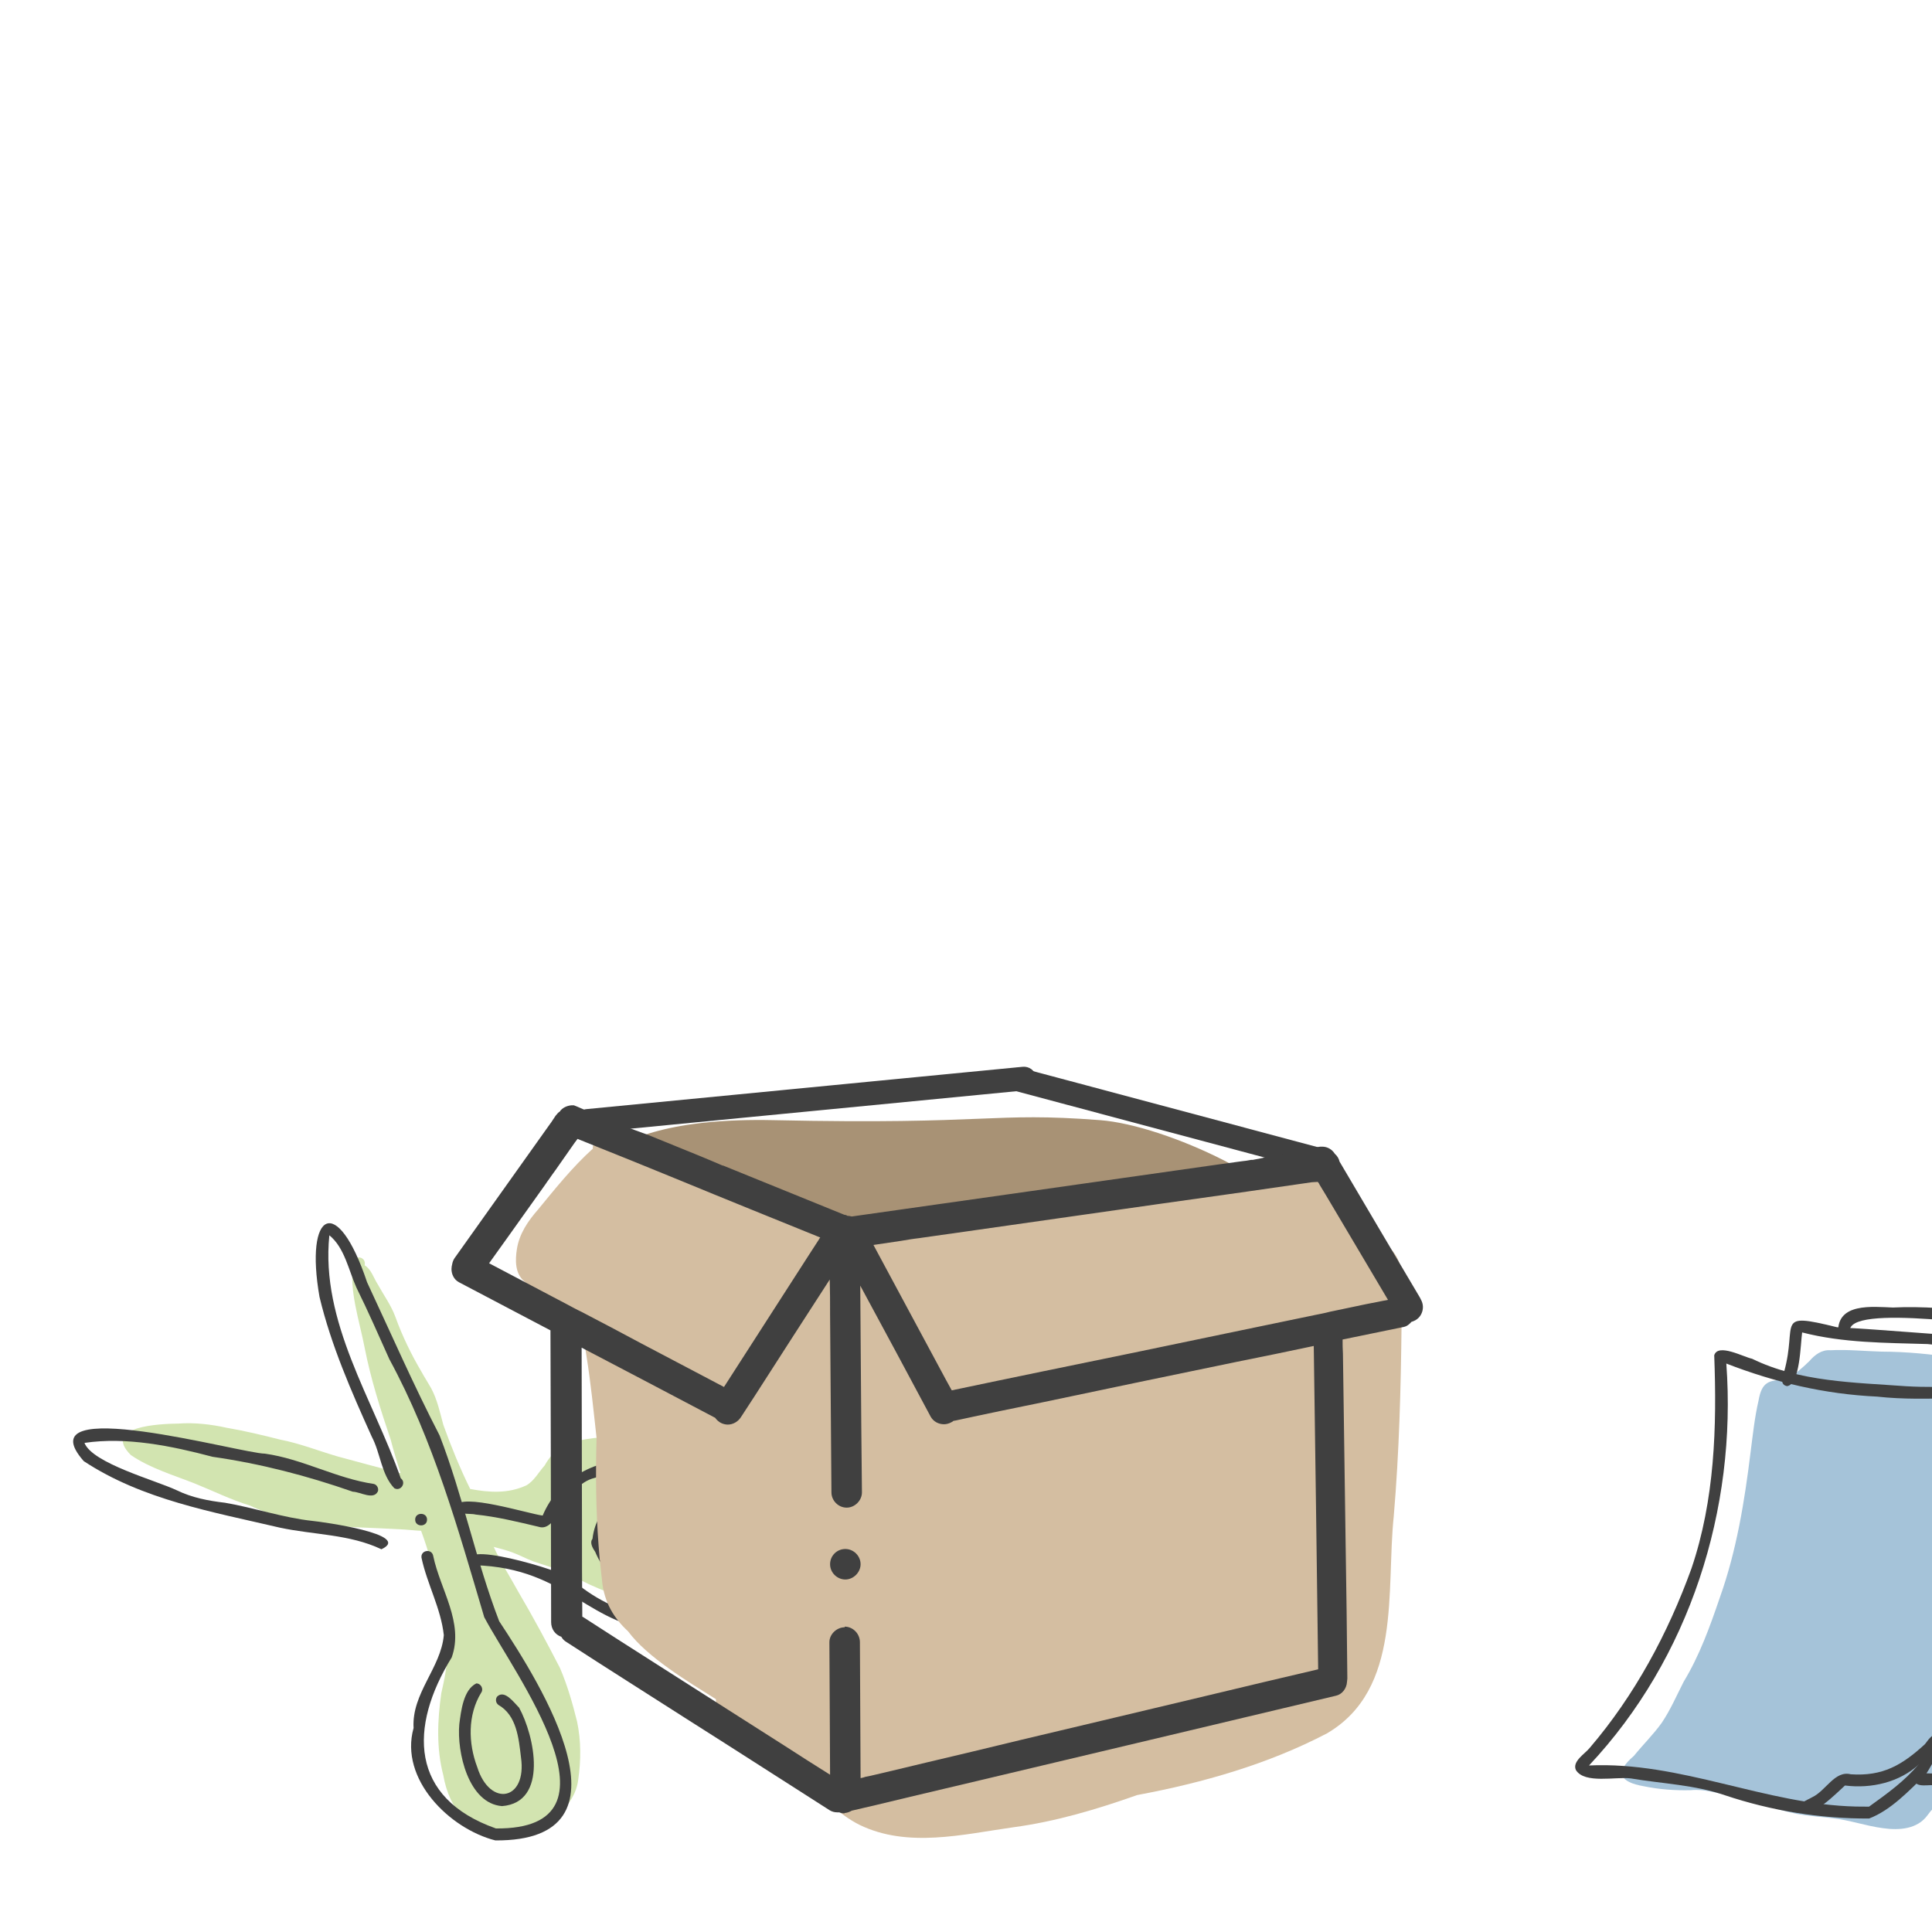 <svg xmlns="http://www.w3.org/2000/svg" xmlns:xlink="http://www.w3.org/1999/xlink" preserveAspectRatio="xMidYMid meet" width="570" height="570" viewBox="0 0 570 570" style="width:100%;height:100%"><style type="text/css">.st1{fill:#404040;}</style><defs><animateMotion repeatCount="indefinite" dur="4.7s" begin="0s" xlink:href="#S6G" fill="freeze" keyTimes="0;0.019;0.275;0.294;1" path="M694.5 88.5 C694.5,88.5 674.43,91.31 648.25,99.24 C549.13,129.26 309.19,232.63 244.5,534.5 C232.5,590.5 309.19,232.63 244.5,534.5 C244.5,534.5 244.5,534.5 244.5,534.5" keyPoints="0;0.05;0.72;1;1" keySplines="0.167 0.167 0.833 0.833;0.167 0.167 0.833 0.833;0.167 0.167 0.833 0.833;0 0 0 0" calcMode="spline"/><animateTransform repeatCount="indefinite" dur="4.7s" begin="0s" xlink:href="#S6G" fill="freeze" attributeName="transform" from="-348.5 -425" to="-348.5 -425" type="translate" additive="sum" keyTimes="0;1" values="-348.5 -425;-348.5 -425" keySplines="0 0 1 1" calcMode="spline"/><animate repeatCount="indefinite" dur="4.7s" begin="0s" xlink:href="#S6GM" fill="freeze" attributeName="opacity" from="1" to="0" keyTimes="0;0.234;0.234;1" values="1;1;0;0" keySplines="0 0 0 0;0 0 0 0;0 0 0 0" calcMode="spline"/><animateMotion repeatCount="indefinite" dur="4.7s" begin="0s" xlink:href="#S5G" fill="freeze" keyTimes="0;0.125;0.269;1" path="M674.49 90.04 C634.94,95.23 532.37,117.59 429.03,212.46 C356.13,279.39 273.86,397.51 244.5,534.5 C244.5,534.5 244.5,534.5 244.5,534.5" keyPoints="0;0.43;1;1" keySplines="0.167 0.167 0.833 0.833;0.167 0.167 0.833 0.833;0 0 0 0" calcMode="spline"/><animateTransform repeatCount="indefinite" dur="4.7s" begin="0s" xlink:href="#S5G" fill="freeze" attributeName="transform" from="-348.5 -425" to="-348.5 -425" type="translate" additive="sum" keyTimes="0;1" values="-348.5 -425;-348.5 -425" keySplines="0 0 1 1" calcMode="spline"/><animate repeatCount="indefinite" dur="4.7s" begin="0s" xlink:href="#S5GM" fill="freeze" attributeName="opacity" from="1" to="0" keyTimes="0;0.287;0.287;1" values="1;1;0;0" keySplines="0 0 0 0;0 0 0 0;0 0 0 0" calcMode="spline"/><animate repeatCount="indefinite" dur="4.7s" begin="0s" xlink:href="#S4C0P0" fill="freeze" attributeName="d" attributeType="XML" from="M179.68 -35.07 C179.68,-35.07 179.68,238.83 179.68,238.83 C179.68,238.83 268.59,238.83 268.59,238.83 C268.59,238.83 268.59,-35.07 268.59,-35.07 C268.59,-35.07 179.68,-35.07 179.68,-35.07z" to="M139.68 -109.07 C139.68,-109.07 139.68,22.83 139.68,22.83 C139.68,22.83 240.59,34.83 240.59,34.83 C240.59,34.83 240.59,-67.07 240.59,-67.07 C240.59,-67.07 139.68,-109.07 139.68,-109.07z" keyTimes="0;0.106;0.309;0.415;1" values="M179.68 -35.07 C179.68,-35.07 179.68,238.83 179.68,238.83 C179.68,238.83 268.59,238.83 268.59,238.83 C268.59,238.83 268.59,-35.07 268.59,-35.07 C268.59,-35.07 179.68,-35.07 179.68,-35.07z ;M179.68 -35.07 C179.68,-35.07 179.68,238.83 179.68,238.83 C179.68,238.83 268.59,238.83 268.59,238.83 C268.59,238.83 268.59,-35.07 268.59,-35.07 C268.59,-35.07 179.68,-35.07 179.68,-35.07z ;M163.68 42.93 C163.68,42.93 163.68,316.83 163.68,316.83 C163.68,316.83 324.59,400.83 324.59,400.83 C324.59,400.83 252.59,42.93 252.59,42.93 C252.59,42.93 163.68,42.93 163.68,42.93z ;M139.68 -109.07 C139.68,-109.07 139.68,22.83 139.68,22.83 C139.68,22.83 240.59,34.83 240.59,34.83 C240.59,34.83 240.59,-67.07 240.59,-67.07 C240.59,-67.07 139.68,-109.07 139.68,-109.07z ;M139.68 -109.07 C139.68,-109.07 139.68,22.83 139.68,22.83 C139.68,22.83 240.59,34.83 240.59,34.83 C240.59,34.83 240.59,-67.07 240.59,-67.07 C240.59,-67.07 139.68,-109.07 139.68,-109.07z" keySplines="0.167 0.167 0.833 0.833;0.167 0.167 0.833 0.833;0.167 0.167 0.833 0.833;0 0 0 0" calcMode="spline"/><clipPath id="S4C0"><path id="S4C0P0" fill-rule="nonzero"/></clipPath><animateMotion repeatCount="indefinite" dur="4.7s" begin="0s" xlink:href="#S4G" fill="freeze" keyTimes="0;0.106;0.323;0.419;0.425;1" path="M-79.5 -228 C-79.5,-228 -79.5,-228 -79.5,-228 C-79.5,-228 192.61,-0.66 342.64,510.94 C387.66,631.46 398.03,775.97 416.5,896 C496.5,1416 412.5,876 412.5,876 C412.5,876 412.5,876 412.5,876" keyPoints="0;0;0.5;0.72;1;1" keySplines="0.167 0.167 0.833 0.833;0.167 0.167 0.833 0.833;0.167 0.167 0.833 0.833;0.167 0.167 0.833 0.833;0 0 0 0" calcMode="spline"/><animateTransform repeatCount="indefinite" dur="4.7s" begin="0s" xlink:href="#S4G" fill="freeze" attributeName="transform" from="-348.5 -425" to="-348.5 -425" type="translate" additive="sum" keyTimes="0;1" values="-348.5 -425;-348.5 -425" keySplines="0 0 1 1" calcMode="spline"/><animate repeatCount="indefinite" dur="4.7s" begin="0s" xlink:href="#S4GM" fill="freeze" attributeName="opacity" from="0" to="0" keyTimes="0;0.103;0.103;0.426;0.426;1" values="0;0;1;1;0;0" keySplines="0 0 0 0;0 0 0 0;0 0 0 0;0 0 0 0;0 0 0 0" calcMode="spline"/><animate repeatCount="indefinite" dur="4.7s" begin="0s" xlink:href="#S3C0P0" fill="freeze" attributeName="d" attributeType="XML" from="M45.16 41.15 C45.16,41.15 43.16,235.96 43.16,235.96 C43.16,235.96 184.12,183.96 184.12,183.96 C184.12,183.96 180.12,41.15 180.12,41.15 C180.12,41.15 45.16,41.15 45.16,41.15z" to="M25.16 27.15 C25.16,27.15 17.16,207.96 17.16,207.96 C17.16,207.96 188.12,197.96 188.12,197.96 C188.12,197.96 148.12,1.15 148.12,1.15 C148.12,1.15 25.16,27.15 25.16,27.15z" keyTimes="0;0.298;0.33;0.585;1" values="M45.16 41.15 C45.16,41.15 43.16,235.96 43.16,235.96 C43.16,235.96 184.12,183.96 184.12,183.96 C184.12,183.96 180.12,41.15 180.12,41.15 C180.12,41.15 45.16,41.15 45.16,41.15z ;M45.16 41.15 C45.16,41.15 43.16,235.96 43.16,235.96 C43.16,235.96 184.12,183.96 184.12,183.96 C184.12,183.96 180.12,41.15 180.12,41.15 C180.12,41.15 45.16,41.15 45.16,41.15z ;M25.16 27.15 C25.16,27.15 13.16,299.96 13.16,299.96 C13.16,299.96 562.12,471.96 562.12,471.96 C562.12,471.96 222.12,-46.85 222.12,-46.85 C222.12,-46.85 25.16,27.15 25.16,27.15z ;M25.16 27.15 C25.16,27.15 17.16,207.96 17.16,207.96 C17.16,207.96 188.12,197.96 188.12,197.96 C188.12,197.96 148.12,1.15 148.12,1.15 C148.12,1.15 25.16,27.15 25.16,27.15z ;M25.16 27.15 C25.16,27.15 17.16,207.96 17.16,207.96 C17.16,207.96 188.12,197.96 188.12,197.96 C188.12,197.96 148.12,1.15 148.12,1.15 C148.12,1.15 25.16,27.15 25.16,27.15z" keySplines="0.167 0.167 0.833 0.833;0.167 0.167 0.833 0.833;0.167 0.167 0.833 0.833;0 0 0 0" calcMode="spline"/><clipPath id="S3C0"><path id="S3C0P0" fill-rule="nonzero"/></clipPath><animateMotion repeatCount="indefinite" dur="4.7s" begin="0s" xlink:href="#S3G" fill="freeze" keyTimes="0;0.298;0.302;0.39;0.394;0.619;0.623;1" path="M-205.5 45.5 C-205.5,45.5 -205.5,45.5 -205.5,45.5 C-205.5,45.5 -205.49,45.5 -205.49,45.5 C-205.49,45.5 -117.29,57.04 -12.45,104.33 C122.63,165.27 -117.29,57.04 -12.45,104.33 C122.63,165.27 285.32,281.62 322.5,467.5 C330.5,507.5 285.32,281.62 322.5,467.5 C322.5,467.5 322.5,467.5 322.5,467.5" keyPoints="0;0;0;0.2;0.35;0.84;1;1" keySplines="0.167 0.167 0.833 0.833;0.167 0.167 0.833 0.833;0.167 0.167 0.833 0.833;0.167 0.167 0.833 0.833;0.167 0.167 0.833 0.833;0.167 0.167 0.833 0.833;0 0 0 0" calcMode="spline"/><animateTransform repeatCount="indefinite" dur="4.7s" begin="0s" xlink:href="#S3G" fill="freeze" attributeName="transform" from="-98.5 -125" to="-98.5 -125" type="translate" additive="sum" keyTimes="0;1" values="-98.5 -125;-98.5 -125" keySplines="0 0 1 1" calcMode="spline"/><animate repeatCount="indefinite" dur="4.7s" begin="0s" xlink:href="#S3GM" fill="freeze" attributeName="opacity" from="0" to="0" keyTimes="0;0.302;0.302;0.606;0.606;1" values="0;0;1;1;0;0" keySplines="0 0 0 0;0 0 0 0;0 0 0 0;0 0 0 0;0 0 0 0" calcMode="spline"/><animateMotion repeatCount="indefinite" dur="4.7s" begin="0s" xlink:href="#S2G" fill="freeze" keyTimes="0;0.511;0.53;0.562;0.805;1" path="M662.5 44.5 C662.5,44.5 662.5,44.5 662.5,44.5 C662.5,44.5 642.42,47.31 616.25,55.24 C597.83,60.82 574.54,60.93 548.42,72.38 C434,122.54 265.17,244.73 212.5,490.5 C212.5,490.5 212.5,490.5 212.5,490.5" keyPoints="0;0;0.07;0.17;1;1" keySplines="0.167 0.167 0.833 0.833;0.167 0.167 0.833 0.833;0.167 0.167 0.833 0.833;0.167 0.167 0.833 0.833;0 0 0 0" calcMode="spline"/><animateTransform repeatCount="indefinite" dur="4.7s" begin="0s" xlink:href="#S2G" fill="freeze" attributeName="transform" from="34.487" to="34.487" type="rotate" additive="sum" keyTimes="0;1" values="34.487;34.487" keySplines="0 0 1 1" calcMode="spline"/><animateTransform repeatCount="indefinite" dur="4.7s" begin="0s" xlink:href="#S2G" fill="freeze" attributeName="transform" from="0.867 0.867" to="0.867 0.867" type="scale" additive="sum" keyTimes="0;1" values="0.867 0.867;0.867 0.867" keySplines="0 0 1 1" calcMode="spline"/><animateTransform repeatCount="indefinite" dur="4.7s" begin="0s" xlink:href="#S2G" fill="freeze" attributeName="transform" from="-126.5 -446" to="-126.5 -446" type="translate" additive="sum" keyTimes="0;1" values="-126.5 -446;-126.5 -446" keySplines="0 0 1 1" calcMode="spline"/><animate repeatCount="indefinite" dur="4.7s" begin="0s" xlink:href="#S2GM" fill="freeze" attributeName="opacity" from="0" to="0" keyTimes="0;0.483;0.483;0.766;0.766;1" values="0;0;1;1;0;0" keySplines="0 0 0 0;0 0 0 0;0 0 0 0;0 0 0 0;0 0 0 0" calcMode="spline"/><animateMotion repeatCount="indefinite" dur="4.7s" begin="0s" xlink:href="#S1G" fill="freeze" keyTimes="0;0.702;0.989;1" path="M-35.5 -130.5 C-35.5,-130.5 -35.5,-130.5 -35.5,-130.5 C-35.5,-130.5 324.5,153.5 306.5,555.5 C306.5,555.5 306.5,555.5 306.5,555.5" keyPoints="0;0;1;1" keySplines="0.167 0.167 0.833 0.833;0.167 0.167 0.833 0.833;0 0 0 0" calcMode="spline"/><animateTransform repeatCount="indefinite" dur="4.7s" begin="0s" xlink:href="#S1G" fill="freeze" attributeName="transform" from="-14.587" to="-14.587" type="rotate" additive="sum" keyTimes="0;1" values="-14.587;-14.587" keySplines="0 0 1 1" calcMode="spline"/><animateTransform repeatCount="indefinite" dur="4.7s" begin="0s" xlink:href="#S1G" fill="freeze" attributeName="transform" from="0.943 0.943" to="0.943 0.943" type="scale" additive="sum" keyTimes="0;1" values="0.943 0.943;0.943 0.943" keySplines="0 0 1 1" calcMode="spline"/><animateTransform repeatCount="indefinite" dur="4.7s" begin="0s" xlink:href="#S1G" fill="freeze" attributeName="transform" from="-556.5 -469" to="-556.5 -469" type="translate" additive="sum" keyTimes="0;1" values="-556.5 -469;-556.5 -469" keySplines="0 0 1 1" calcMode="spline"/><animate repeatCount="indefinite" dur="4.7s" begin="0s" xlink:href="#S1GM" fill="freeze" attributeName="opacity" from="0" to="0" keyTimes="0;0.692;0.692;0.947;0.947;1" values="0;0;1;1;0;0" keySplines="0 0 0 0;0 0 0 0;0 0 0 0;0 0 0 0;0 0 0 0" calcMode="spline"/><animate attributeType="XML" attributeName="opacity" dur="5s" from="0" to="1" xlink:href="#time_group"/></defs><g><g transform="translate(265, 129) translate(-348.5, -425)"><path fill="#a89275" d="M254 649.63 C254,649.63 253.07,625.22 311.71,626.48 C376.31,627.88 375.77,624 408.09,626.48 C427.59,627.98 465.5,645.69 468.75,659 C472,672.31 468.18,687.91 446.07,694 C423.96,700.09 422.26,677.98 373.5,678.54 C324.75,679.11 286.2,682.51 272.59,676.84 C258.98,671.17 254,657.34 254,649.63z"/><path class="st1" d="M253.47 627.18 C253.22,625.35 254.56,623.42 256.46,623.23 C270.9,621.82 285.34,620.43 299.78,619.03 C314.25,617.62 328.73,616.22 343.21,614.81 C356.85,613.49 370.49,612.16 384.14,610.84 C384.49,610.8 384.84,610.77 385.19,610.74 C387.09,610.55 388.87,611.78 389.14,613.73 C389.39,615.55 388.05,617.49 386.16,617.67 C373.53,618.9 360.91,620.12 348.29,621.35 C333.89,622.75 319.49,624.14 305.1,625.54 C290.48,626.96 275.86,628.37 261.24,629.8 C259.96,629.92 258.69,630.04 257.42,630.17 C257.3,630.18 257.17,630.19 257.05,630.19 C255.29,630.19 253.72,629 253.47,627.18z"/><path class="st1" d="M472.86 641.85 C461.03,638.69 449.2,635.53 437.37,632.37 C423.73,628.73 410.09,625.09 396.45,621.45 C391.99,620.26 387.52,619.06 383.05,617.87 C381.2,617.38 380.1,615.39 380.6,613.56 C381.12,611.71 383.07,610.63 384.91,611.12 C398.34,614.69 411.76,618.28 425.19,621.87 C438.87,625.53 452.55,629.17 466.22,632.83 C469.06,633.58 471.89,634.34 474.72,635.1 C476.56,635.58 477.67,637.57 477.17,639.4 C476.74,640.95 475.29,641.96 473.75,641.96 C473.46,641.96 473.16,641.92 472.86,641.85z"/></g><g id="S6GM"><g id="S6G"><path fill="#bace68" d="M343.78 451.66 C350.65,461.09 348.93,473.64 344.87,483.86 C340.72,495.89 329.02,507.38 315.77,507.59 C310.45,507.36 305.22,506.17 300.03,505.03 C295.78,504.02 291.37,503.01 287.73,500.47 C280.84,494.94 274.82,487.54 273.55,478.55 C272.9,471.26 273.09,463.72 275.14,456.65 C277.51,449.55 283.14,443.63 289.71,440.19 C294.91,438.11 299.71,435.06 305.13,433.56 C310.94,432.2 317.13,432.32 322.57,434.95 C326.02,436.27 329.68,437.27 332.66,439.56 C336.76,443.17 340.39,447.37 343.78,451.66z"/><path class="st1" d="M308.77 503.97 C293.05,502.73 276.22,494.34 271.43,478.24 C265.57,457.11 274.53,432.08 298.17,428.21 C302.56,427.43 321.27,422.78 320.08,430.52 C319.12,431.76 317.67,431.03 316.75,430.17 C315.23,429.73 313.58,429.86 312.01,429.73 C298.54,430.08 284.42,434.55 277.15,446.66 C270.99,461.11 271.08,481.78 285.1,491.66 C292.09,497.86 301.93,499.92 310.97,500.46 C322.27,497.9 335.27,491.55 338.37,479.41 C343.55,465.69 342.55,448.04 330.41,438.38 C328.77,436.81 331.29,434.28 332.88,435.9 C337.21,439.48 340.85,443.93 342.2,449.49 C351.75,474.15 336.08,502.66 308.77,503.97z"/><path class="st1" d="M307.48 490.72 C305.67,490.79 304.04,490.02 302.32,489.63 C297.8,488.88 293.33,487.39 289.57,484.73 C288.05,483.62 286.94,482.1 285.89,480.56 C284.25,478.46 282.52,476.41 281.66,473.84 C277.49,462.37 283.44,447.09 293.16,440.14 C294.93,438.32 306.25,434.71 306.41,438.88 C306.41,439.83 305.62,440.63 304.66,440.63 C301.7,440.24 298.44,441.07 295.85,442.52 C286.37,448.82 280.17,464.8 286.16,475.16 C287.86,477.26 289.28,479.6 291.17,481.53 C293.13,483.1 295.45,484.2 297.87,484.89 C299.36,485.54 300.94,485.85 302.54,486.12 C304.11,486.31 305.53,487.11 307.11,487.21 C309.89,487.07 312.69,486.4 315.38,485.67 C317.96,484.64 320.83,483.68 322.45,481.27 C324.79,477.33 327.16,473.32 328.24,468.82 C328.96,464.6 329.9,460.16 328.89,455.92 C326.57,451.25 324.28,446.09 319.5,443.47 C317.06,442.96 317.68,439.45 320.14,439.98 C325.92,442.29 328.92,448.17 331.58,453.42 C333.58,457.51 332.77,462.36 332.16,466.7 C331.39,472.96 328.3,478.62 324.91,483.83 C320.7,488.77 313.6,490 307.48,490.72z"/><path class="st1" d="M296.35 459.96 C292.3,458.45 291.34,453.04 294.17,449.94 C295.03,448.78 296.53,447.23 298.08,448.09 C299.74,447.17 302.2,448.47 303.35,449.76 C305.51,452.69 304.94,457.6 302.15,459.95 C300.46,461.14 298.13,460.78 296.35,459.96z  M299.69 457.2 C301.31,456.75 301.39,453.48 300.76,452.16 C300.26,451.24 299.01,451.44 298.21,451.01 C294.8,452.96 295.49,457.15 299.69,457.2z"/><path class="st1" d="M318.52 463.42 C313.99,463.52 310.04,458.49 312.5,454.29 C313.22,453.08 314.29,451.59 315.81,451.48 C316.77,451.48 317.56,452.28 317.56,453.23 C317.58,454.07 316.98,454.58 316.35,454.97 C315.51,455.69 314.96,457 315.44,458.06 C315.42,458.02 315.4,457.98 315.38,457.94 C315.37,457.91 315.36,457.88 315.33,457.86 C316.14,459.54 318.42,460.5 320.11,459.57 C320.08,459.59 320.06,459.6 320.03,459.62 C320.03,459.62 320.02,459.63 319.92,459.69 C321.5,458.33 322.33,455.33 320.58,453.77 C320.16,453.54 319.66,453.42 319.17,453.37 C318.23,453.3 317.56,452.31 317.68,451.4 C318.07,449.19 320.86,449.9 322.25,450.69 C327.48,453.91 324.85,463.8 318.52,463.42z"/><path class="st1" d="M294.36 478.07 C292.45,477.38 291.18,475.53 291.13,473.51 C291.05,471.17 291.57,467.63 294.35,467.17 C294.19,467.2 294.03,467.24 293.9,467.31 C295.75,466.44 297.33,469.04 295.7,470.28 C294.41,470.77 294.58,472.7 294.7,473.87 C294.99,474.88 296.27,475.07 297.17,475.1 C299.8,475.1 300.81,471.42 299.57,469.49 C298.85,468.93 297.83,469.3 297.19,468.6 C296.49,467.9 296.54,466.83 297.19,466.12 C298.12,465.09 299.54,465.63 300.62,466.1 C303.46,467.23 303.94,470.75 303.35,473.41 C302.63,477.42 298.05,479.76 294.36,478.07z"/><path class="st1" d="M314.66 480.89 C312.1,480.45 309.54,478.51 308.84,475.94 C308.65,474.48 308.52,472.75 309.24,471.42 C310.48,469.79 313.08,471.38 312.21,473.22 C312.29,473.06 312.32,472.91 312.36,472.74 C312.24,473.64 312.03,474.65 312.38,475.51 C313.27,476.7 314.75,477.76 316.29,477.42 C318.03,476.31 319.76,473.76 318.64,471.69 C318.64,471.69 318.67,471.69 318.67,471.69 C318.52,471.52 318.37,471.36 318.36,471.37 C317.86,470.94 317.17,470.69 316.51,470.71 C316.03,470.78 315.56,470.78 315.13,470.52 C313.83,469.83 314.08,467.64 315.55,467.32 C319.4,466.47 323.22,470.06 322.43,473.96 C321.9,477.54 318.66,481.75 314.66,480.89z"/></g></g><g id="S5GM"><g id="S5G"><path fill="#f087b0" d="M387.36 387.02 C391.14,397.42 388.68,409.19 382.48,418.13 C378.57,422.83 373.18,427.59 366.68,427.17 C356.56,427.58 352.11,426 343.43,421.1 C336.59,418.3 332.51,411.54 329.75,405.02 C327.33,394.36 330.57,382.96 337.77,374.83 C339.91,371.86 343.21,370.21 346.36,368.54 C353.75,363.92 363.28,363.85 371.29,366.85 C374.72,368.74 377.96,371.09 381.12,373.42 C383.97,375.97 385.78,379.36 387.25,382.84 C387.84,384.09 388.74,386 387.36,387.02z"/><path fill="#f087b0" d="M379.07 417.02 C378.28,416.23 378.5,415.05 379.26,414.34 C380.3,413.08 381.37,411.8 382.12,410.34 C383.74,406.49 385.27,402.76 385.76,398.63 C385.84,394.73 386.07,390.67 384.94,386.9 C382.14,381.43 378.74,376 373.21,372.95 C373.22,372.95 373.22,372.95 373.22,372.95 C371.14,372.38 371.73,369.24 373.89,369.52 C377.68,371.08 380.91,374.21 383.39,377.44 C385.22,380.59 387.67,383.55 388.65,387.11 C389.45,390.67 389.32,394.4 389.29,398.03 C389.21,401.81 387.77,405.37 386.52,408.89 C385.49,411.95 383.74,414.66 381.55,417.02 C380.91,417.73 379.72,417.67 379.07,417.02z"/><path fill="#f087b0" d="M358.53 427.74 C355.32,427.38 352.01,427.32 348.9,426.38 C342.44,423.66 336.68,419.34 332.69,413.54 C329.81,409.32 328.11,404.34 328.64,399.2 C328.67,393.73 330.34,388.55 332.83,383.73 C333.91,381.57 335.26,379.53 336.01,377.21 C336.68,375.03 339.95,375.9 339.38,378.14 C337.92,382.35 335.29,386.04 333.75,390.24 C332.09,395.23 331.48,400.88 332.74,406.01 C335.69,413.93 342.45,419.86 350.11,423.09 C355.05,424.09 360.26,424.83 365.23,423.8 C369.7,423.09 373.08,420.42 376.12,417.28 C377.73,415.68 380.21,418.13 378.59,419.75 C377.06,421.16 375.53,422.76 373.86,423.97 C369.44,426.99 363.82,428.1 358.53,427.74z"/><path class="st1" d="M346.04 399.06 C339.21,397.03 340.2,386.24 347.27,385.76 C357.82,383.75 356.09,402.41 346.04,399.06z  M348.27 395.96 C351.47,395.55 352.19,390.07 349.03,389.05 C344.19,388.31 343.23,395.73 348.27,395.96z"/><path class="st1" d="M367.25 398.69 C360.49,398.18 358.4,391.67 362.34,386.64 C363.9,382.12 371.75,383.53 373.66,387.27 C375.2,391.6 373.24,400.01 367.25,398.69z  M368.8 395.31 C370.7,394.13 370.52,391.37 370.66,389.39 C370.4,387.72 368.11,387.36 366.7,387.33 C366.53,387.98 365.99,388.52 365.29,388.63 C362.16,391.83 364.57,395.7 368.8,395.31z"/><path class="st1" d="M353.23 414.92 C319.59,412.59 336.83,358.35 365.52,371.45 C368.83,372.45 372.84,374.08 373.96,377.61 C373.99,379.19 371.9,380 370.84,378.82 C367.78,374.52 361.36,373.83 356.54,372.95 C342.44,373.15 333.59,393.33 340.52,404.88 C351.21,418.11 375.3,409.69 377.48,393.58 C385.99,384.28 379.01,416.86 353.23,414.92z"/><path class="st1" d="M352.32 424.99 C326.71,420.22 314.89,385.81 335.69,368.33 C340.51,361.76 348.52,359.26 356.43,359.51 C368.25,359.12 381.43,365.22 385.16,377.13 C385.65,379.23 388.26,384.61 384.69,385.02 C383.74,385.02 382.94,384.23 382.94,383.27 C382.47,374.95 376.71,368.85 369.48,365.31 C349.76,356.82 329.82,370.7 328.22,391.42 C327.59,422.82 375.3,435.5 382.56,401.38 C383.51,399.33 382.25,394.75 385.38,394.7 C388.26,395.27 386.12,399.93 386.02,401.89 C384.56,408.99 381.07,416.33 374.69,420.21 C368.12,424.18 359.98,426.5 352.32,424.99z"/></g></g><g id="S4GM"><g id="S4G"><g clip-path="url(#S4C0)"><path fill="#59b6d1" d="M274.95 292.81 C276.22,300.92 278.03,316.28 274.23,323.41 C270.07,328.29 264.84,332.82 257.98,332.17 C252.27,331.89 246.91,328.65 244.14,323.64 C241.04,317.76 239.02,311.39 236.9,305.11 C234.07,297.14 231.53,289.08 229.31,280.92 C228.15,275.95 227.29,271.24 225.96,266.38 C224.84,261.88 224.26,257.25 222.69,252.86 C218.43,241.68 213.92,230.45 212.19,218.54 C211.58,215.29 210.28,212.24 209.01,209.21 C206.65,203.36 205.4,197.12 203.23,191.2 C199.26,178.42 198.44,164.69 192.65,152.48 C192.33,152.22 192.1,151.85 192.06,151.42 C191.49,149.58 191.18,147.64 190.96,145.72 C190.77,141.26 189.85,135.98 192.76,132.19 C194.64,130.15 197.67,129.37 200.37,129.46 C204.01,129.57 206.65,132.53 209.75,133.76 C211.73,133.02 212.93,131 214.8,130.01 C217.48,128.36 220.82,128.27 223.72,129.38 C233.5,133.97 233.65,147.33 236.75,156.39 C239.95,168.3 244.47,179.79 247.32,191.8 C249.14,197.95 251.58,203.83 253.67,209.89 C257.67,223.36 260.49,237.14 262.81,250.98 C265.52,265.32 273.24,278.23 274.95,292.81z"/><path class="st1" d="M212.16 111.23 C212.14,108.97 215.68,108.97 215.66,111.23 C215.68,113.5 212.14,113.5 212.16,111.23z"/><path class="st1" d="M252.63 342.66 C248.61,341.99 244.27,340.29 242.6,336.27 C241.81,332.21 233.62,319.74 239.72,318.08 C250.95,320.5 267.12,311.22 263.94,298.36 C258,277.66 252.08,256.98 249.12,235.61 C241.11,204.31 233.46,172.92 224.22,141.97 C222.32,136.19 220.02,130.55 218.45,124.67 C217.77,121.91 221.8,121.34 222.01,124.46 C230.79,149.44 237.35,174.96 243.59,200.67 C248.69,218.13 253.23,235.67 255.77,253.71 C258.52,270.83 266.48,287.11 267.9,304.32 C275.91,310.08 276.68,320.9 276.58,329.98 C274.35,339.81 261.57,343.72 252.63,342.66z  M255.91 339.5 C263.32,338.66 274.36,335.63 273.19,326.17 C272.23,319.73 272.27,312.15 266.67,307.8 C262.15,316.99 251.27,323.42 241,321.67 C243.63,329.44 245.39,340.37 255.91,339.5z"/><path class="st1" d="M231.63 293.59 C231.91,295.77 228.57,296.41 228.16,294.06 C225.97,279.3 219.38,265.96 214.53,252.06 C211.17,235.33 208.41,218.53 203.46,202.16 C199.42,182.86 194.06,164 188.41,145.14 C186.6,126.57 188.71,107.86 188.96,89.25 C189.85,64.45 190.29,61.62 204.01,84.81 C205.34,88.11 215.26,103.2 207.04,102.21 C204.86,101.42 203.95,99 202.08,97.75 C196.06,95.16 194.35,104.58 191.66,107.85 C191.4,120.07 190.71,132.39 191.87,144.57 C198.05,164.57 203.35,184.79 207.78,205.28 C211.95,218.38 214.41,232.06 216.65,245.57 C220.39,261.97 229.47,276.69 231.63,293.59z"/></g></g></g><g id="S3GM"><g id="S3G"><g clip-path="url(#S3C0)"><path fill="#ff6fa7" d="M175.48 235.48 C175.99,237.16 174.56,239.1 172.73,238.45 C170.67,237.61 169.53,235.43 168.22,233.75 C166.77,233.67 165.29,232.08 164.38,231.07 C160.99,227.61 158.1,223.49 155.53,219.43 C153.29,215.95 150.26,213.15 147.52,210.08 C145.24,207.21 143.28,204.09 140.83,201.36 C138.8,199.26 136.54,197.4 134.56,195.25 C132.74,193.09 131.06,190.8 129.2,188.67 C123.75,183.56 119.26,177.71 116.03,170.95 C113.34,165.13 110.43,159.36 108.08,153.39 C106.42,148.15 105.47,142.62 105.67,137.11 C105.67,130.91 110.95,126.72 116.07,124.22 C117.4,123.45 118.88,122.9 120.42,122.77 C129.33,122.26 134.09,130.87 137.09,137.96 C142.81,147.27 147.13,157.41 152.21,167.02 C157.15,175.12 160.37,184.06 163.51,192.96 C167.92,203.19 170.76,214 173.31,224.82 C174.15,228.34 174.86,231.91 175.48,235.48z"/><path fill="#ff6fa7" d="M74.27 62.63 C79.34,67.15 74.45,73.71 70.81,77.29 C68.78,79.32 68.68,82.37 68.02,84.95 C67.05,90.15 63.33,91.98 58.34,91.07 C52.83,90.56 51.11,84.35 50.23,79.75 C48.46,71.71 49.63,63.5 49.39,55.38 C48.52,46.77 52.89,42.46 59.61,49.77 C60.93,51.38 61.82,53.29 63.18,54.87 C64.42,56.24 65.98,57.27 67.48,58.32 C69.66,59.91 72.42,60.6 74.27,62.63z"/><path class="st1" d="M78.58 117.49 C45.78,109.66 44.42,85.63 45.34,56.73 C45.91,53.77 43.08,36.1 49.36,42.56 C57.27,65.43 81.93,61.15 93.4,79.12 C96.26,84.03 101.06,108.17 93.41,108.98 C91.04,107.75 93.51,104.86 93.6,102.95 C98.15,62.51 62.13,74.99 48.85,48.93 C48.56,74.93 45.28,106.34 77.23,113.38 C78.56,113.9 80.71,113.93 81.01,115.65 C81.2,116.97 79.75,118.09 78.54,117.47 C78.54,117.47 78.58,117.49 78.58,117.49z"/><path class="st1" d="M53.56 101.63 C50,90.61 54.67,78.83 66.14,89.65 C66.6,89.97 67.2,90.72 67.79,90.33 C70.91,84.24 60.66,73.53 69.69,69.52 C72.09,68.81 70.8,64.99 73.37,64.82 C77.75,66.15 73.13,72.45 70.25,73.16 C66.8,79.06 77.99,91.56 67.45,93.95 C63.6,93.73 61.84,88.87 57.86,88.91 C54.3,89.69 56.56,98.43 57.01,101.07 C57.27,103.28 54.02,103.82 53.56,101.63z"/><path class="st1" d="M177.36 249.6 C162.87,234.17 151.23,215.49 137.21,199.55 C125.13,185.93 110.68,173.97 102.41,157.46 C99.62,151.7 89.75,143.26 90.57,137.18 C93.48,134.83 95.16,141.31 96.45,143.04 C101.61,150.17 106.82,157.11 110.64,165.1 C120.67,177.05 131.29,188.38 142.19,199.5 C152.32,212.96 162.46,226.54 173.42,239.34 C157.26,209.47 132.75,129.51 104.48,115.64 C98.5,114.94 89.97,118.94 90.18,125.75 C90.13,128.06 86.72,128.03 86.68,125.75 C86.33,116.43 98.18,110.26 106.39,112.56 C127.57,120.51 146.2,172.83 156.81,193.07 C160.89,202.17 164.07,211.6 168.76,220.45 C169.9,223.79 186.57,253.58 177.36,249.6z"/><path class="st1" d="M97.09 148.51 C95.96,128.72 126.91,120.26 120.93,129.66 C112.13,128.03 104.64,135.72 101.25,143.23 C100.67,144.92 100.37,146.65 100.59,148.42 C100.55,150.66 97.24,150.75 97.09,148.51z"/></g></g></g><g id="S2GM"><g id="S2G"><path fill="#d2e4b0" d="M221.41 434.52 C225.41,438.21 227.67,443.65 227,449.08 C226.37,453.07 225.09,457.19 222.88,460.58 C219.23,464.98 214.3,468.38 209.17,470.82 C203.34,472.58 197.1,473.05 191.05,472.45 C183.06,471.74 175.55,468.53 168.54,464.77 C164.99,462.94 161.12,461.97 157.37,460.66 C155.22,459.88 153.22,458.74 151.06,457.97 C149.29,457.33 147.47,456.87 145.66,456.38 C147.75,460.97 150.5,465.21 152.92,469.63 C157.25,476.99 161.29,484.51 165.2,492.09 C167.39,497.19 168.93,502.56 170.26,507.94 C171.45,513.58 171.42,519.41 170.59,525.09 C170.13,529.02 167.83,532.45 165.06,535.17 C163.01,536.95 160.65,538.32 158.31,539.65 C155.6,541.58 152.38,542.4 149.08,541.89 C138.45,540.4 132.61,534.13 130.78,523.72 C128.72,515.84 129.04,507.49 130.21,499.48 C130.87,496.51 131.57,493.54 131.79,490.5 C131.43,477.96 129.04,465.47 124.95,453.61 C124.71,452.95 124.47,452.29 124.23,451.63 C122.61,451.58 120.98,451.35 119.37,451.26 C110.66,450.74 101.89,450.64 93.21,449.72 C86.6,448.58 79.73,447.09 73.7,444.17 C68.1,442.47 62.89,439.86 57.48,437.69 C51.11,435.16 44.3,433.19 38.61,429.29 C29.99,420.71 47.33,420.08 52.61,420 C57.43,419.65 62.24,420.22 66.9,421.24 C72.19,422.14 77.52,423.43 82.7,424.74 C88.42,425.84 93.95,428.04 99.48,429.66 C105.71,431.34 111.93,433.06 118.19,434.63 C117.13,431.38 116.14,428.11 115.28,424.8 C112.26,415.86 109.38,406.83 107.57,397.56 C105.96,389.29 103.01,380.99 104.15,372.46 C104.61,370.04 108.16,370.77 107.58,373.29 C109.57,374.52 110.23,377.05 111.45,378.92 C113.22,382.14 115.42,385.13 116.68,388.6 C118.72,394.26 121.38,399.7 124.44,404.87 C125.31,406.47 126.32,407.99 127.21,409.58 C129.02,412.97 129.81,416.74 130.81,420.42 C133.12,426.83 135.7,433.17 138.72,439.29 C144.32,440.36 149.93,440.71 155.28,438.23 C157.62,436.91 158.93,434.29 160.71,432.34 C162.78,428.54 166.22,425.68 170.58,425.06 C176.34,423.79 182.31,423.71 188.18,423.63 C195.13,423.67 202.24,424.29 208.82,426.58 C213.3,428.66 217.66,431.31 221.41,434.52z"/><path class="st1" d="M146.14 542.98 C132.62,539.55 117.79,524.9 122.02,509.82 C121.41,499.56 130.08,492.12 130.94,482.42 C130.08,474.48 125.98,467.3 124.35,459.55 C124.08,457.29 127.44,456.8 127.82,459.08 C129.86,468.94 136.93,478.72 133.27,488.99 C120.58,509.56 120.88,530.48 146.31,539.45 C186.42,539.8 151.61,493.7 142.86,477.11 C135.14,451.06 127.89,424.97 114.88,401.02 C111.71,393.96 108.61,386.86 105.18,379.93 C102.84,374.77 101.69,368.13 97.17,364.45 C94.54,390.13 110.09,412.81 118.24,436.14 C119.99,437.42 118.23,440.14 116.33,439.07 C112.49,435.06 112.26,428.71 109.69,423.88 C103.67,410.54 97.68,396.9 94.27,382.65 C89.83,357.31 99.47,351.87 108.3,378.31 C115.38,393.46 122.02,408.66 129.7,423.51 C136.62,441.4 140.4,460.42 147.27,478.3 C159.54,496.89 188.91,543.26 146.14,542.98z"/><path class="st1" d="M122.49 448.34 C122.47,446.07 126.01,446.07 125.99,448.34 C126.01,450.6 122.47,450.6 122.49,448.34z"/><path class="st1" d="M148.11 532.86 C138.17,532.08 134.75,516.87 135.51,508.67 C136.03,504.73 136.72,498.52 140.52,496.66 C141.88,496.63 142.77,498.3 141.96,499.4 C137.94,505.98 138.14,514.32 140.8,521.35 C144.54,533.3 155.53,531.23 153.71,518.5 C153.03,512.86 152.47,506.08 147,502.97 C146.26,502.38 146.09,501.28 146.69,500.52 C148.89,498.43 151.64,502.33 153.15,503.81 C157.69,512.06 161.9,531.78 148.11,532.86z"/><path class="st1" d="M112.53 457.08 C103.09,452.6 92.6,452.86 82.55,450.7 C62.74,446.06 42.04,442.5 24.71,431.08 C6.8,410.74 71.34,428.87 78.16,428.87 C89.23,430.41 99.22,436.19 110.29,437.81 C111.21,438.04 111.76,439.06 111.51,439.96 C110.23,442.69 106.34,440.15 104.09,440.1 C90.51,435.37 76.94,431.84 62.72,429.8 C50.61,426.6 37.34,423.86 24.92,425.7 C27.26,431.72 45.96,436.75 52.16,439.68 C56.65,441.87 61.49,442.79 66.4,443.36 C75.09,444.85 83.44,447.77 92.23,448.72 C94.91,448.97 121.98,452.7 112.53,457.08z"/><path class="st1" d="M196.45 481.12 C173.67,480.71 167.97,462.56 140.01,461.79 C132.2,453.44 166.46,463.47 168.48,465.77 C181.2,477.04 198.93,481.21 214.74,474.03 C219.12,470.83 220.14,465.24 221.41,460.3 C224.86,436.75 192.74,430.29 175.45,436.02 C166.39,438.22 164.65,452.34 158.91,450.45 C152.78,449 146.62,447.48 140.34,446.84 C138.45,446.35 134.22,447.26 134.43,444.41 C135.7,440.22 156.01,446.65 160.1,447.14 C169.92,423.95 204.79,426.98 220.18,442.49 C227.65,451.39 226.03,464.9 219.76,473.99 C214.2,480.31 204.35,480.63 196.45,481.12z"/><path class="st1" d="M198.92 472.42 C188.91,472.26 179.56,467.37 175.61,457.86 C174.92,456.83 173.88,455.17 174.8,454.01 C177.26,433.22 208.23,439.66 214.14,454.45 C216.2,463.71 209.11,474.41 198.92,472.42z  M202.21 468.99 C208.79,468.74 211.74,460.98 210.74,455.29 C208.87,448.75 194.75,443.45 188.42,444 C182.83,444.58 175.65,451.91 179.39,457.5 C183.29,466.44 193.14,469.28 202.21,468.99z"/></g></g><g id="S1GM"><g id="S1G"><path fill="#a5c3d9" d="M628.78 398.99 C632.9,398.97 634.41,400.99 633.47,405.01 C632.71,411.23 631.96,417.43 630.07,423.42 C629.07,428.5 629.91,433.39 628.68,438.38 C627.94,442.28 626.85,446.11 626.03,449.99 C625.33,453.7 624.98,457.45 624.17,461.14 C622.3,468.84 619.38,476.25 616.74,483.69 C614.35,490.09 612.74,496.7 610.25,503.06 C608.19,508.45 606.76,514.09 603.67,519.02 C602.59,521.18 602,523.78 600.04,525.35 C597.36,527.18 593.97,527.55 591.02,528.82 C587.51,529.89 583.79,529.67 580.2,530.25 C577.8,530.84 575.37,531.27 573.01,532.01 C571.09,532.53 569.8,533.97 568.69,535.53 C565.65,539.72 560.26,540.04 555.54,539.37 C550.54,538.72 545.75,537 540.74,536.43 C537.22,536.05 533.69,535.78 530.19,535.17 C523.38,533.79 516.9,531.11 510.11,529.63 C506.35,529.02 502.7,527.76 498.85,528.16 C494.17,528.29 489.5,527.93 484.92,526.99 C477.98,525.77 476.22,522.99 482.04,518.05 C484.72,514.75 487.76,511.76 490.25,508.31 C492.84,504.46 494.64,500.27 496.73,496.17 C501.43,488.41 504.48,479.91 507.39,471.37 C512.34,457.52 514.69,442.97 516.48,428.41 C517.14,423.33 517.66,418.24 518.82,413.24 C519.78,407.72 521.78,407.06 527.13,407.14 C529.5,405.44 531.77,403.6 533.85,401.54 C535.43,399.69 537.48,398.17 540.03,398.36 C545.12,398.1 550.11,398.63 555.11,398.77 C562.48,398.8 569.78,399.49 577.05,400.67 C584.49,401.08 591.89,401.57 599.34,401.13 C605.53,400.54 611.68,400.32 617.88,399.88 C621.52,399.65 625.13,398.8 628.78,398.99z"/><path class="st1" d="M551.44 536.52 C537,536.59 522.55,534.22 508.9,529.65 C499.93,526.57 490.42,526.25 481.14,524.69 C476.73,524.11 467.51,526.38 464.94,522.22 C463.78,519.66 467.6,517.44 469.01,515.69 C482.25,500.22 492.12,481.87 499.04,462.73 C505.9,442.49 506.55,421 505.75,399.86 C506.83,396.2 514.38,400.35 516.93,400.88 C530.92,407.73 547.1,407.86 562.37,408.98 C573.37,409.64 584.37,408.46 595.36,409.15 C605.11,409.54 604.19,411.2 602.78,419.8 C600,435.4 594.18,450.26 591.83,465.97 C589.59,478.37 583.75,489.28 578.8,500.69 C575.07,508.23 572.77,516.49 568.17,523.52 C563.24,528.3 557.86,534.08 551.44,536.52z  M547.61 532.99 C548.88,533 550.15,533 551.42,533.02 C556.6,529.29 561.99,525.45 566.07,520.49 C570.46,511.76 574.07,502.61 577.91,493.63 C585.15,480.88 588.4,466.8 590.86,452.49 C594.18,439.46 598.69,426.68 600.17,413.26 C584.85,411.13 569.19,413.76 553.78,412.04 C538.32,411.32 523.61,407.84 509.32,402.29 C512.47,445.28 498.48,489.29 468.81,520.87 C495.91,519.61 520.79,532.38 547.61,532.99z"/><path class="st1" d="M531.51 534.43 C529.62,532.15 533.12,531.16 534.63,530.25 C538.73,528.33 541.3,522.27 546.04,523.47 C555.48,524.1 561.13,520.79 567.87,514.63 C568.9,513.46 570.05,511.04 571.89,512.34 C574.2,515.58 568.22,518.47 566.23,520.48 C560.39,525.87 552.08,527.76 544.32,526.78 C541.74,529.09 534.87,536.29 531.51,534.43z"/><path class="st1" d="M571.47 526.81 C569.35,526.21 565.1,527.88 564.64,524.87 C564.64,523.92 565.44,523.12 566.39,523.12 C573.75,523.4 581.27,523.36 588.56,522.53 C597.95,501.4 603.18,478.96 610.15,456.97 C618.24,437.94 621.74,417.56 628.04,397.97 C608.31,399.68 588.31,398.62 568.69,396.54 C556.25,396.16 543.81,396.23 531.69,393.11 C531.19,396.49 531.11,408.44 527.24,408.95 C525.01,408.53 525.89,406.18 526.38,404.69 C530.39,390.19 523.36,386.98 541.99,391.58 C571.28,393.13 600.92,397.27 630.2,394.11 C632.48,393.83 632.94,396.46 631.86,398.03 C624.93,416.33 623.12,436.3 614.69,454.13 C607.09,477.75 601.59,501.98 591.43,524.66 C586.32,527.99 577.57,526.16 571.47,526.81z"/><path class="st1" d="M587.56 525.01 C587.43,524.09 588.11,523.14 589.05,523.04 C599.32,523.9 599.79,511.99 602.5,504.77 C607.57,492.66 609.92,479.77 614.16,467.39 C618.46,456.74 621.14,445.73 623.36,434.47 C628.11,422.15 630.57,409.38 633.76,396.63 C633.81,395.48 634.71,393.35 633.53,392.78 C622.12,392.32 610.84,391.08 599.42,391.75 C592.59,392.22 543.78,383.98 545.81,393.09 C545.75,395.38 542.35,395.34 542.31,393.07 C541.99,384.31 552.37,385.53 558.46,385.76 C567.28,385.32 575.97,386.21 584.75,386.82 C601.14,389.07 617.76,387.72 634.23,389.35 C640.22,390.8 636.63,398.81 635.81,402.85 C633.3,412.87 631.52,423.09 627.62,432.71 C624.32,443.67 623.37,455.26 618.33,465.71 C611.48,484.91 608.68,506.38 598.21,523.95 C596.57,525.79 588.18,528.09 587.56,525.01z"/></g></g><g id="S0G" transform="translate(265, 129) translate(-348.5, -425)"><path fill="#D4BEA1" d="M496.9,677.3c0-1.8,0-3.5,0-5.3c0-4.2-2.5-7.9-6-9.7c-2-3.3-4.3-6.3-6.4-9.4c-2-3.1-3.8-6.7-7.5-8.1c-4.2-1.7-8.9-1.7-13.3-2.2c-4.7-0.4-9.3-0.6-14-0.4c-7.7,0.2-15,2.9-22.5,4.4c-8,1.7-16.3,3-24.3,4.6c-7.9,1.8-15.9,3.3-24,4.6c-12.5,2.4-25.1,5-37.9,4.7c-4.6-0.2-9-1.6-13.3-3.1c-4.7-1.7-9.5-3.3-14.1-5.6c-10.4-5.6-20.9-10.9-31.8-15.3c-7.1-2.6-14.8-8.3-22.2-3.8c-0.8,0.4-1.3,1.3-1.2,2.2c-6,5.4-11.1,11.8-16.2,18c-2.9,3.3-5.5,7.1-6.2,11.6c-0.5,3.2-0.6,7,2,9.4c4,3.8,9.5,5.4,13.4,9.4c3.9,3.1,4.4,8,5.1,12.6c1.3,8.1,2.1,16.2,3,24.3c-0.3,10.6-0.2,21.3,0.6,31.8c0.1,1.2,0.2,2.5,0.3,3.7c0,0.2,0,0.4,0.1,0.7c0,0.1,0,0.2,0,0.3c0.2,1.8,0.4,3.7,0.6,5.5c0.6,6.6,3.6,11.3,7.7,15.1c5.7,7.7,17.8,14.9,25.9,20c0.2,4.4,2.9,8.5,8.9,9.8c0.4,1.1,0.9,2.1,1.7,3c4.6,5,11.3,7.4,16.6,11.7c4.6,4.7,9.2,9.6,15.2,12.6c14.2,6.9,30.5,2.8,45.4,0.7c12.6-1.7,24.6-5.3,36.5-9.5c19.3-3.6,38.6-9.1,56-18.2c22.2-13,17.4-42.2,19.7-64.1c1.6-18.8,2.1-37.6,2.3-56.5c0.1,0,0.2,0.1,0.3,0.1C498.2,683.9,497.9,680.8,496.9,677.3z"/><path class="st1" d="M328.4,757.5c0-2.5,2-4.5,4.5-4.5c2.4,0,4.5,2,4.5,4.5c0,2.4-2.1,4.5-4.5,4.5C330.5,762,328.4,760,328.4,757.5z"/><path class="st1" d="M332.7,831c-0.6,0-1.1-0.1-1.6-0.3c-0.2,0-0.4,0-0.6,0c-0.8,0-1.5-0.2-2.2-0.6c-13.8-8.8-27.6-17.7-41.5-26.5c-12-7.7-24.1-15.3-36.1-23.1c-0.7-0.4-1.2-0.9-1.6-1.6c-1.8-0.6-3-2.3-3-4.3c0-17.3-0.1-34.7-0.1-52c0-11.4-0.1-22.7-0.1-34.1c-9-4.7-18-9.5-27-14.2c-1.5-0.8-2.2-2.4-2.2-3.9c0-0.5,0.1-1,0.2-1.4c0.1-0.6,0.3-1.2,0.7-1.8c9.4-13.2,18.7-26.3,28.1-39.5c0.3-0.4,0.6-0.8,0.9-1.3c0.1-0.1,0.1-0.2,0.2-0.3c0.2-0.3,0.4-0.6,0.6-0.9c0.4-0.5,0.8-1,1.3-1.3c0.1-0.1,0.1-0.1,0.1-0.2c0,0,0.1-0.1,0.1-0.1c0.8-0.9,2-1.4,3.2-1.5c0.1,0,0.1,0,0.2,0c0,0,0.1,0,0.1,0c0.1,0,0.2,0,0.4,0c1.1,0.4,2.1,0.9,3.1,1.3c3.9,1.7,7.9,3.4,11.9,4.9c2.2,0.8,4.5,1.7,6.8,2.5c0.5,0.2,1,0.4,1.5,0.6c4.7,1.9,9.3,3.8,14,5.7c2.2,0.9,4.3,1.8,6.4,2.7c0.1,0,0.2,0.1,0.3,0.1c0,0,0.1,0,0.1,0c4.4,1.8,8.9,3.6,13.3,5.4c7.5,3,14.9,6.1,22.4,9.1c0.3,0,0.6,0.1,0.9,0.3c0.4,0,0.9,0.1,1.3,0.2c17.4-2.5,34.8-4.9,52.2-7.4c18.8-2.7,37.5-5.3,56.3-8c2.2-0.3,4.4-0.6,6.6-0.9c0.9-0.1,1.8-0.2,2.7-0.4c0.1,0,0.2,0,0.3,0h0c0.1,0,0.1,0,0.2,0c1.1-0.2,2.1-0.4,3.1-0.6c0,0-0.1,0-0.1,0c0.3-0.1,0.5-0.1,0.8-0.2h0c0.4-0.1,0.9-0.2,1.3-0.3c0.3-0.1,0.6-0.1,1-0.2c0.3-0.1,0.7-0.2,1-0.2c0.2,0,0.4-0.1,0.6-0.1c2.1-0.4,4.1-0.8,6.2-1.2c2-0.4,4-0.8,6-1.1c0.1,0,0.2,0,0.3,0c0.1,0,0.1,0,0.2,0h0c0.1,0,0.1,0,0.1,0c1.5,0,2.9,0.8,3.7,2.1c0.7,0.6,1.2,1.4,1.4,2.3c7.9,13.4,15.8,26.8,23.7,40.1c0.1,0.2,0.2,0.4,0.3,0.6c0.4,0.7,0.6,1.5,0.6,2.2c0,1.6-0.8,3.1-2.2,3.9c-0.4,0.2-0.8,0.4-1.2,0.5c-0.6,0.7-1.3,1.3-2.3,1.5c-6,1.2-12,2.5-18,3.7c0,1.4,0,2.8,0.1,4.2c0.3,18.8,0.5,37.7,0.8,56.5c0.2,13.1,0.4,26.1,0.5,39.2v0.1c0,0.4-0.1,0.7-0.1,1c-0.1,1.9-1.4,3.7-3.3,4.1c-16.4,3.9-32.8,7.8-49.2,11.7c-18.5,4.4-37.1,8.8-55.6,13.2c-6.9,1.6-13.8,3.3-20.7,4.9l-10,2.4c-2.4,0.6-4.9,1.1-7.3,1.7c-0.7,0.4-1.5,0.7-2.3,0.7H332.7z M332.8,775.9c2.5,0.1,4.4,2.2,4.4,4.6c0.1,13.4,0.1,26.7,0.2,40.1v0c0.5-0.1,1-0.2,1.5-0.4c0.5-0.1,1-0.2,1.5-0.3c1-0.2,2-0.5,3-0.7h0c4.5-1.1,9-2.1,13.4-3.2c9.3-2.2,18.6-4.4,28-6.7c18.4-4.4,36.8-8.7,55.1-13.1c10.9-2.6,21.7-5.2,32.5-7.7l0,0c-0.2-15.1-0.4-30.3-0.6-45.4c-0.2-16.7-0.5-33.4-0.7-50h0c-7.6,1.6-15.2,3.2-22.8,4.7c-18.9,3.9-37.7,7.8-56.6,11.8c-8.8,1.8-17.6,3.6-26.3,5.5c-0.2,0-0.4,0.1-0.6,0.1c-0.2,0.2-0.4,0.3-0.6,0.4c-0.7,0.4-1.5,0.6-2.2,0.6c-1.6,0-3.1-0.8-3.9-2.2c-6.9-12.9-13.8-25.8-20.8-38.7c0.1,13.5,0.2,27,0.3,40.6c0.1,6.8,0.1,13.6,0.2,20.4c0,2.4-2.1,4.5-4.5,4.5c-2.5,0-4.5-2.1-4.5-4.5c-0.1-17.5-0.3-35-0.4-52.5c0-3.5,0-6.9-0.1-10.3c-7.4,11.4-14.7,22.8-22.1,34.3c-1.4,2.1-2.7,4.2-4.1,6.3c-0.9,1.4-2.4,2.2-3.9,2.2c-0.7,0-1.5-0.2-2.2-0.6c-0.6-0.4-1.1-0.8-1.5-1.4c-13.1-6.9-26.2-13.8-39.4-20.7c0,17.4,0.1,34.9,0.1,52.3c0,9,0,18,0.1,27.1c0,0,0,0,0.1,0c15.3,9.9,30.7,19.6,46,29.4c4.5,2.9,9,5.7,13.5,8.6c4.5,2.9,9,5.8,13.5,8.6l0,0c-0.1-13-0.1-26.1-0.2-39.1c0-2.4,2.2-4.4,4.5-4.4C332.7,775.9,332.8,775.9,332.8,775.9z M470.5,644.8c-6.9,1-13.9,2-20.8,3c-8.5,1.2-17.1,2.4-25.6,3.6c-18.7,2.7-37.4,5.3-56.1,8c-4.5,0.6-9,1.3-13.4,1.9c-1.8,0.2-3.5,0.5-5.3,0.8c-2.7,0.4-5.4,0.8-8.1,1.2c0.3,0.5,0.5,1,0.8,1.5c6.9,12.8,13.8,25.7,20.7,38.5l1.6,2.9c18-3.8,36.1-7.5,54.1-11.2c17.6-3.7,35.2-7.3,52.9-11l0,0c1.5-0.3,3.1-0.6,4.6-1c1.4-0.3,2.9-0.6,4.3-0.9c4.2-0.9,8.5-1.8,12.8-2.6l0,0c-4.4-7.4-8.7-14.7-13.1-22.1v0c-2.4-4-4.7-8-7.1-11.9c-0.1-0.3-0.3-0.5-0.5-0.8C471.6,644.7,471,644.8,470.5,644.8z M253,633.2c-0.2,0.3-0.5,0.7-0.7,1c-1.6,2.3-3.3,4.7-4.9,7c-0.4,0.6-0.9,1.2-1.3,1.8c-0.5,0.8-1.1,1.5-1.6,2.3c-3.6,5.1-7.3,10.2-10.9,15.3c-1.9,2.7-3.9,5.4-5.8,8.1c3.7,2,7.5,3.9,11.2,5.9c2.4,1.3,4.8,2.5,7.2,3.8c1.3,0.7,2.7,1.4,4,2.1c1.7,0.9,3.3,1.8,5,2.6c5.8,3,11.6,6.1,17.4,9.2c8.2,4.3,16.3,8.6,24.5,12.9v0c8.2-12.8,16.5-25.6,24.7-38.4c1.1-1.7,2.2-3.4,3.3-5.1v0c0.1-0.2,0.2-0.4,0.4-0.6c-13.8-5.6-27.7-11.2-41.5-16.9c-9.3-3.8-18.6-7.6-27.9-11.3v0c-0.3-0.1-0.6-0.3-1-0.4c-0.4-0.2-0.8-0.3-1.2-0.5C253.6,632.4,253.3,632.8,253,633.2z"/></g></g><g id="time_group"/></svg>
